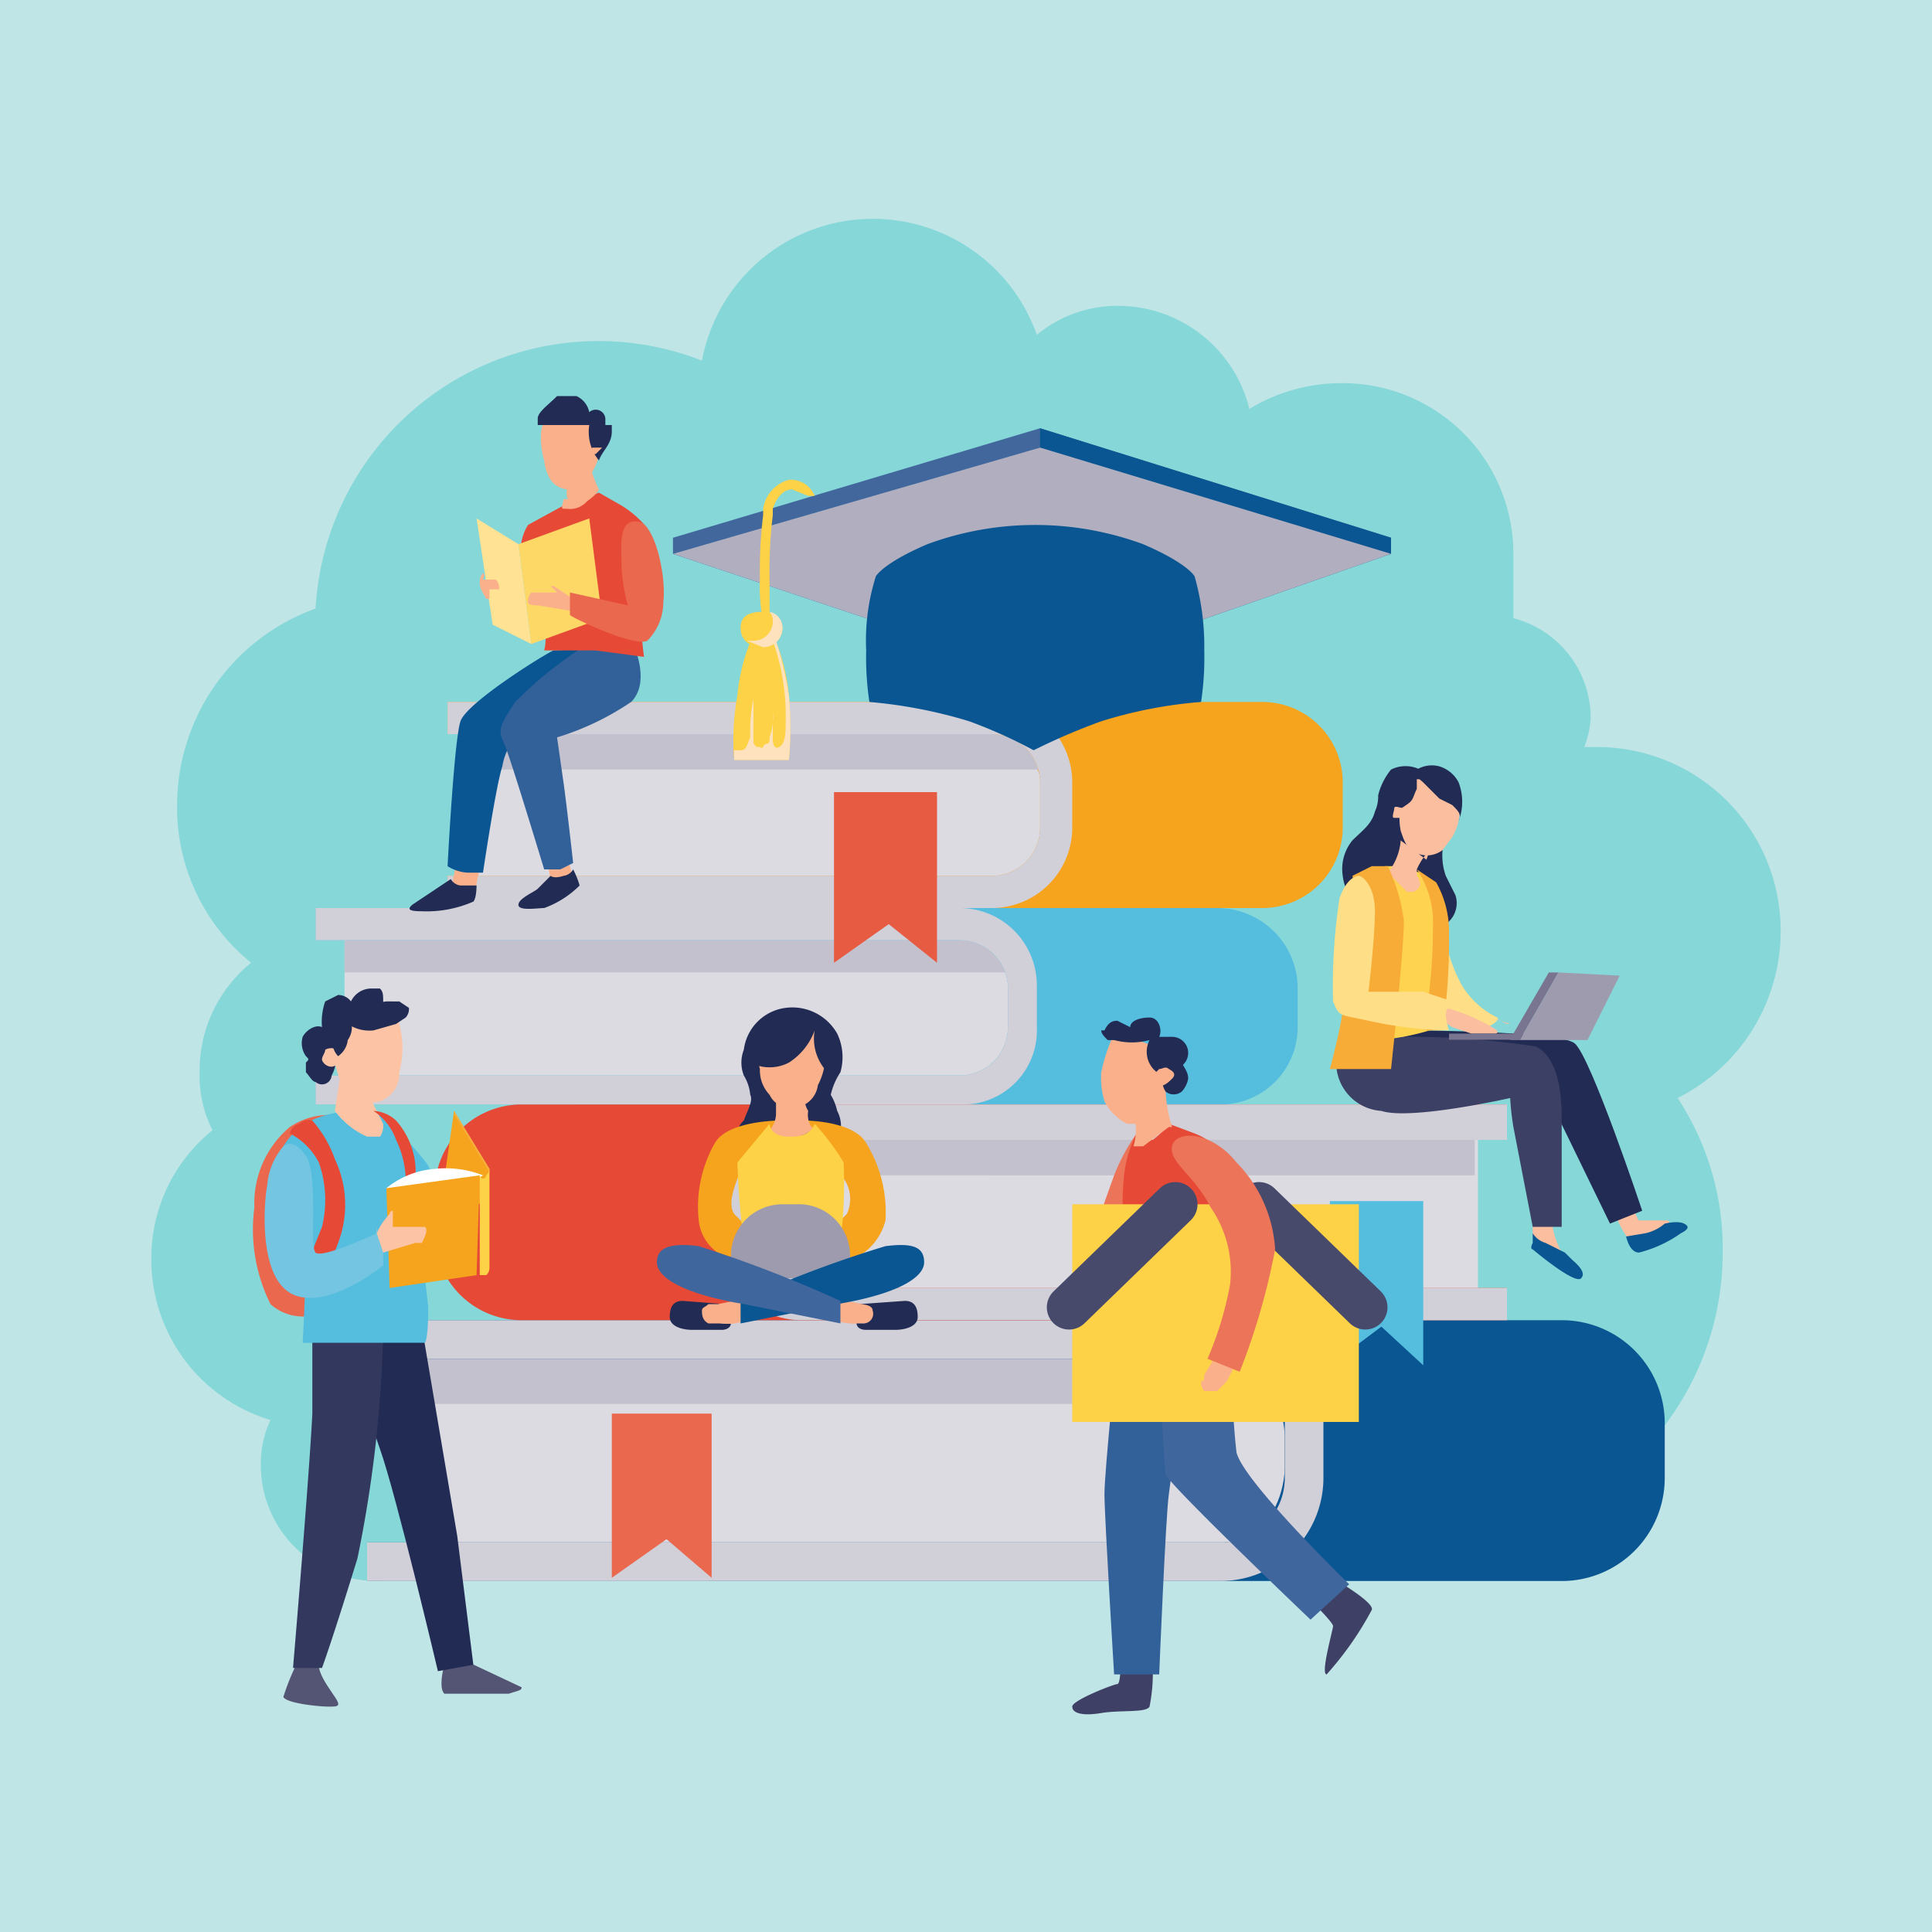 <svg xmlns="http://www.w3.org/2000/svg" viewBox="0 0 60 60"><defs><style>.cls-1{isolation:isolate;}.cls-2{fill:#bfe5e6;}.cls-3{fill:#00b6b9;opacity:0.3;}.cls-4{fill:#0a5692;}.cls-5,.cls-7{fill:#dddbe2;}.cls-6{fill:#c3c1cd;}.cls-14,.cls-17,.cls-6,.cls-7,.cls-8{mix-blend-mode:multiply;}.cls-8{fill:#d1cfd8;}.cls-9{fill:#ea684e;}.cls-10{fill:#55bede;}.cls-11{fill:#f6a41d;}.cls-12{fill:#e85b43;}.cls-13{fill:#41679d;}.cls-14{fill:#b1afbf;}.cls-15,.cls-40{fill:none;}.cls-16{fill:#fdd246;}.cls-17{fill:#fee2bd;}.cls-18{fill:#fab08b;}.cls-19{fill:#326099;}.cls-20{fill:#212b54;}.cls-21{fill:#e64a37;}.cls-22{fill:#fed867;}.cls-23{fill:#ffe293;}.cls-24{fill:#fbbe9e;}.cls-25{fill:#3c4064;}.cls-26{fill:#fedf87;}.cls-27{fill:#fdd350;}.cls-28{fill:#f7ac37;}.cls-29{fill:#797590;}.cls-30{fill:#9e9baf;}.cls-31{fill:#3f669d;}.cls-32{fill:#545474;}.cls-33{fill:#33395e;}.cls-34{fill:#fcc4a5;}.cls-35{fill:#fff;}.cls-36{fill:#f7ae3c;}.cls-37{fill:#73c5e2;}.cls-38{fill:#3e4165;}.cls-39{fill:#eb7459;}.cls-40{stroke:#484a6c;stroke-linecap:round;stroke-miterlimit:10;stroke-width:1.38px;}</style></defs><g class="cls-1"><g id="Layer_1" data-name="Layer 1"><rect class="cls-2" width="60" height="60"/><path class="cls-3" d="M55.3,28.9a5.7,5.7,0,0,0-5.7-5.7h-.4a2.9,2.9,0,0,0,.2-.9A3.2,3.2,0,0,0,47,19.2V17.6h0v-.4a5.3,5.3,0,0,0-5.3-5.3,5.5,5.5,0,0,0-2.9.8,4.2,4.2,0,0,0-4-3.2,3.9,3.9,0,0,0-2.6.9,5.4,5.4,0,0,0-10.4.8,8.8,8.8,0,0,0-12,7.7A6.5,6.5,0,0,0,5.5,25a6.2,6.2,0,0,0,2.3,4.9,4.3,4.3,0,0,0-1.6,3.4,3.7,3.7,0,0,0,.4,1.8,5.1,5.1,0,0,0-1.9,4,5.2,5.2,0,0,0,3.7,5,3.2,3.2,0,0,0-.3,1.4,3.6,3.6,0,0,0,3.6,3.6,3.5,3.5,0,0,0,3.1-1.8H41.7a9.3,9.3,0,0,0,2.9.5,8.9,8.9,0,0,0,8.9-8.9,8.5,8.5,0,0,0-1.4-4.8A5.8,5.8,0,0,0,55.3,28.9Z"/><path class="cls-4" d="M48.5,41H22v8.1H48.5a3.2,3.2,0,0,0,3.2-3.2V44.2A3.2,3.2,0,0,0,48.5,41Z"/><path class="cls-5" d="M12.6,41.7H36.9a3,3,0,0,1,3,3v.8a3,3,0,0,1-3,3H12.6a0,0,0,0,1,0,0V41.7A0,0,0,0,1,12.6,41.7Z"/><path class="cls-6" d="M38.4,41.7H12.6v1.9H40v-.3A1.6,1.6,0,0,0,38.4,41.7Z"/><path class="cls-4" d="M37.9,41H11.4v1.2H37.9a2,2,0,0,1,2,2v1.7a2,2,0,0,1-2,2H11.4v1.2H37.9a3.2,3.2,0,0,0,3.2-3.2V44.2A3.2,3.2,0,0,0,37.9,41Z"/><rect class="cls-7" x="14.3" y="44.6" width="11.8" height="0.11"/><rect class="cls-7" x="20.6" y="45.8" width="11.8" height="0.11"/><rect class="cls-7" x="13.9" y="47" width="11.8" height="0.11"/><rect class="cls-7" x="29.8" y="44.6" width="8" height="0.11"/><path class="cls-8" d="M37.9,41H11.4v1.2H37.9a2,2,0,0,1,2,2v1.7a2,2,0,0,1-2,2H11.4v1.2H37.9a3.2,3.2,0,0,0,3.2-3.2V44.2A3.2,3.2,0,0,0,37.9,41Z"/><path class="cls-9" d="M19,43.9h3.1V49l-1.4-1.2L19,49Z"/><path class="cls-10" d="M37.8,28.2h-20v6.1h20a2.4,2.4,0,0,0,2.5-2.4V30.6A2.5,2.5,0,0,0,37.8,28.2Z"/><path class="cls-5" d="M10.7,28.8H29.1a2.3,2.3,0,0,1,2.3,2.3v.6a2.3,2.3,0,0,1-2.3,2.3H10.7a0,0,0,0,1,0,0V28.8A0,0,0,0,1,10.7,28.8Z"/><path class="cls-6" d="M30.2,28.8H10.7v1.4H31.4V30A1.2,1.2,0,0,0,30.2,28.8Z"/><path class="cls-10" d="M29.8,28.2H9.8v1h20a1.5,1.5,0,0,1,1.5,1.4v1.3a1.5,1.5,0,0,1-1.5,1.5H9.8v.9h20a2.3,2.3,0,0,0,2.4-2.4V30.6A2.4,2.4,0,0,0,29.8,28.2Z"/><rect class="cls-7" x="12" y="30.9" width="8.9" height="0.09"/><rect class="cls-7" x="16.8" y="31.8" width="8.9" height="0.09"/><rect class="cls-7" x="11.7" y="32.8" width="8.9" height="0.09"/><rect class="cls-7" x="23.7" y="30.9" width="6" height="0.09"/><path class="cls-8" d="M29.8,28.2H9.8v1h20a1.5,1.5,0,0,1,1.5,1.4v1.3a1.5,1.5,0,0,1-1.5,1.5H9.8v.9h20a2.3,2.3,0,0,0,2.4-2.4V30.6A2.4,2.4,0,0,0,29.8,28.2Z"/><path class="cls-11" d="M39.2,21.8h-21v6.4h21a2.5,2.5,0,0,0,2.5-2.5V24.3A2.5,2.5,0,0,0,39.2,21.8Z"/><path class="cls-5" d="M14.8,22.4H30a2.4,2.4,0,0,1,2.4,2.4v.6A2.4,2.4,0,0,1,30,27.8H14.8a0,0,0,0,1,0,0V22.4A0,0,0,0,1,14.8,22.4Z"/><path class="cls-6" d="M31.2,22.4H14.8v1.5H32.4v-.3A1.2,1.2,0,0,0,31.2,22.4Z"/><path class="cls-11" d="M30.8,21.8H13.9v1H30.8a1.5,1.5,0,0,1,1.5,1.5v1.4a1.5,1.5,0,0,1-1.5,1.5H13.9v1H30.8a2.5,2.5,0,0,0,2.5-2.5V24.3A2.5,2.5,0,0,0,30.8,21.8Z"/><rect class="cls-7" x="16.1" y="24.6" width="5.3" height="0.09"/><rect class="cls-7" x="17.1" y="25.6" width="9.3" height="0.09"/><rect class="cls-7" x="15.8" y="26.5" width="5.3" height="0.09"/><rect class="cls-7" x="24.4" y="24.6" width="6.3" height="0.09"/><path class="cls-8" d="M30.8,21.8H13.9v1H30.8a1.5,1.5,0,0,1,1.5,1.5v1.4a1.5,1.5,0,0,1-1.5,1.5H13.9v1H30.8a2.5,2.5,0,0,0,2.5-2.5V24.3A2.5,2.5,0,0,0,30.8,21.8Z"/><path class="cls-12" d="M25.9,24.6h3.2v5.3l-1.5-1.2-1.7,1.2Z"/><polygon class="cls-13" points="20.9 16.7 20.9 17.2 32.3 20.4 43.2 17.2 43.2 16.7 32.3 13.3 20.9 16.7"/><polygon class="cls-4" points="32.3 20.4 43.2 17.2 43.2 16.7 32.3 13.3 32.3 20.4"/><polygon class="cls-4" points="20.9 17.2 32.3 21 43.2 17.2 32.3 13.9 20.9 17.2"/><polygon class="cls-14" points="20.9 17.2 32.3 21 43.2 17.2 32.3 13.9 20.9 17.2"/><path class="cls-4" d="M37.1,17.9s-.2-.4-1.6-1a9.7,9.7,0,0,0-6.7,0c-1.4.6-1.6,1-1.6,1a6.6,6.6,0,0,0-.3,2.3,9.2,9.2,0,0,0,.1,1.6,15,15,0,0,1,3.1.6,15,15,0,0,1,2,.9h0a20,20,0,0,1,2.1-.9,14,14,0,0,1,3.1-.6,9.2,9.2,0,0,0,.1-1.6A8,8,0,0,0,37.1,17.9Z"/><path class="cls-15" d="M24.5,15.2c-.3,0-.5.3-.6.6l1.1-.4Z"/><path class="cls-16" d="M24.5,14.9a1.1,1.1,0,0,0-.8.9V16a14.1,14.1,0,0,0-.1,2h0a5.3,5.3,0,0,0,.1,1.3h.2V18h0a14.1,14.1,0,0,1,.1-2v-.2c.1-.3.3-.6.6-.6l.5.2h.2A.8.8,0,0,0,24.5,14.9Z"/><path class="cls-16" d="M24.5,21.6a5.9,5.9,0,0,0-.5-1.9h-.6a5.9,5.9,0,0,0-.5,1.9,7.7,7.7,0,0,0-.1,2h1.7A11.1,11.1,0,0,0,24.5,21.6Z"/><path class="cls-16" d="M24.3,19.5a.6.6,0,0,1-.6.6c-.4,0-.7-.2-.7-.6s.3-.5.7-.5A.6.6,0,0,1,24.3,19.5Z"/><path class="cls-17" d="M23.9,19a.4.4,0,0,1,.1.3.6.6,0,0,1-.6.6h-.2l.5.2a.6.6,0,0,0,.6-.6A.5.5,0,0,0,23.9,19Z"/><path class="cls-17" d="M24.1,19.9H24a6.9,6.9,0,0,1,.4,2.5c0,.3,0,.7-.2.8s-.2-.2-.2-.3v-.8a1.9,1.9,0,0,1-.1.8c0,.1,0,.2-.1.2s-.1.2-.2.1h-.1c-.1-.1-.1-.1-.1-.2V21.7a4.9,4.9,0,0,0-.1,1.2c-.1.2-.1.4-.3.4h-.2v.3h1.7a11.1,11.1,0,0,0,0-2A10.8,10.8,0,0,0,24.1,19.9Z"/><path class="cls-18" d="M14.2,26.8c-.1.2-.1.5-.2.8h.6a.1.1,0,0,0,.1-.1h.1c0-.2.1-.4.1-.6h-.8"/><path class="cls-18" d="M17,26.7c0,.2.1.5.1.7l.7-.2h0c-.1-.2-.1-.4-.2-.6h0l-.6.2"/><path class="cls-4" d="M17.2,20.2c-.1,0-2.7,1.6-2.9,2.2s-.4,4.5-.4,4.5a1.3,1.3,0,0,0,.6.2H15s.4-2.7.6-3.3a1.9,1.9,0,0,1,.6-1.1L19,20.8l.2-.7Z"/><path class="cls-19" d="M18.1,20.1A12.3,12.3,0,0,0,16,21.8c-.6.9-.5.9-.3,1.4S16.9,27,16.9,27h.5l.4-.2s-.2-1.8-.3-2.5l-.2-1.4a8.5,8.5,0,0,0,2.3-1.1c.6-.6.1-1.7.1-1.7Z"/><path class="cls-20" d="M17.8,27a2.6,2.6,0,0,1,.2.5,3,3,0,0,1-1.1.7c-.2,0-.8.1-.8-.1s.5-.4.6-.5l.4-.4s.1.1.4,0A.4.4,0,0,0,17.8,27Z"/><path class="cls-20" d="M14,27.3a.4.4,0,0,0,.3.2h.5s0,.4-.1.5a3.6,3.6,0,0,1-1.6.3c-.5,0-.4-.1-.3-.2Z"/><path class="cls-21" d="M20.1,16.4a3.1,3.1,0,0,0-.8-.7l-.7-.4-1.1.4-1.1.6a1.5,1.5,0,0,0-.2,1.1,17.1,17.1,0,0,0,.7,2.1,1.4,1.4,0,0,1,0,.7h1.6l1.5.2a13.5,13.5,0,0,1-.1-2.3C20,17.5,20.1,16.4,20.1,16.4Z"/><polygon class="cls-22" points="16.1 16.9 16.5 20 18.7 19.2 18.3 16.1 16.1 16.9"/><path class="cls-18" d="M17.2,12.8a.8.8,0,0,0-.4.7,2.5,2.5,0,0,0,.1.8,1.4,1.4,0,0,0,.2.6.7.7,0,0,0,.6.3.5.5,0,0,0,.5-.3,1.5,1.5,0,0,0,.4-1.3v-.2a1,1,0,0,0-.4-.5l-.6-.2h-.5"/><path class="cls-18" d="M17.6,15.1v.3c0,.1.1.1,0,.1h-.1c0,.1-.1.3,0,.3h.1a.7.7,0,0,0,.6-.2c.1-.1.3-.2.4-.4h0a3.2,3.2,0,0,1-.3-.9,2,2,0,0,0-.7.6"/><path class="cls-20" d="M16.7,13v.2h1.6a1.4,1.4,0,0,0,.3,1.1c.1-.3.4-.5.4-.9v-.2h-.2V13a.3.3,0,0,0-.5-.2.7.7,0,0,0-.4-.5h-.6C17,12.6,16.7,12.8,16.7,13Z"/><path class="cls-18" d="M18.7,13.9h-.3l-.2.2h.3Z"/><path class="cls-18" d="M17.9,19l-1.2-.2c-.1,0-.3,0-.3-.1a.4.4,0,0,1,.1-.3h.8l-.2-.2h.1l.6.4a.1.1,0,0,1,.1.1h0V19"/><path class="cls-9" d="M19.8,16.2c-.6-.1-.5.8-.5,1.2a5.2,5.2,0,0,0,.2,1.4l-1.8-.4v.7c.1.1,2,1,2.4.8a1.7,1.7,0,0,0,.5-1.2C20.7,17.8,20.3,16.2,19.8,16.2Z"/><polygon class="cls-23" points="16.1 16.9 14.8 16.1 15.3 19.4 16.5 20 16.1 16.9"/><path class="cls-18" d="M15.2,18.6h-.1c-.1-.2-.2-.3-.2-.5a.4.4,0,0,1,.1-.3c.1.1,0,.1,0,.2h.4a.4.4,0,0,1,.1.3h-.3"/><path class="cls-21" d="M16.2,34.3H38V41H16.2a2.7,2.7,0,0,1-2.7-2.6V37A2.7,2.7,0,0,1,16.2,34.3Z"/><path class="cls-5" d="M23.2,34.9H43.3a2.5,2.5,0,0,1,2.5,2.5v.7a2.5,2.5,0,0,1-2.5,2.5H23.2a0,0,0,0,1,0,0V34.9a0,0,0,0,1,0,0Z" transform="translate(69.1 75.5) rotate(180)"/><path class="cls-6" d="M24.6,34.9H45.8v1.6H23.2v-.3A1.3,1.3,0,0,1,24.6,34.9Z"/><path class="cls-21" d="M24.9,34.3H46.8v1.1H24.9A1.6,1.6,0,0,0,23.3,37v1.4A1.6,1.6,0,0,0,24.9,40H46.8v1H24.9a2.6,2.6,0,0,1-2.6-2.6V37A2.7,2.7,0,0,1,24.9,34.3Z"/><rect class="cls-7" x="34.7" y="37.3" width="9.7" height="0.09" transform="translate(79.1 74.7) rotate(180)"/><rect class="cls-7" x="29.5" y="38.3" width="9.7" height="0.09" transform="translate(68.7 76.6) rotate(180)"/><rect class="cls-7" x="35" y="39.3" width="9.7" height="0.09" transform="translate(79.7 78.7) rotate(180)"/><rect class="cls-7" x="25" y="37.3" width="6.6" height="0.09" transform="translate(56.6 74.7) rotate(180)"/><path class="cls-8" d="M24.9,34.3H46.8v1.1H24.9A1.6,1.6,0,0,0,23.3,37v1.4A1.6,1.6,0,0,0,24.9,40H46.8v1H24.9a2.6,2.6,0,0,1-2.6-2.6V37A2.7,2.7,0,0,1,24.9,34.3Z"/><path class="cls-10" d="M41.3,37.3h2.9v5.1l-1.3-1.2-1.6,1.2Z"/><path class="cls-24" d="M46.3,31.6l.6.2h-.1l-.4-.2h-.1v-.2h0"/><path class="cls-24" d="M47.6,37.9v.4c0,.1,0,.1.1.2a.1.1,0,0,0,.1.1l.6.4c.1.1.2.1.2.2h.1a2.6,2.6,0,0,1-.5-1.2h-.6"/><path class="cls-24" d="M50.2,37.8a2.5,2.5,0,0,0,.4.7h.1l.7-.2a.5.5,0,0,0,.4-.2c0-.1.1-.1,0-.2h-.9c-.1-.1-.1-.3-.2-.4l-.5.3"/><path class="cls-20" d="M43.6,32s4.8,0,5.3.4S51,37.6,51,37.6L50,38l-1.8-3.7c-.5-.8-2-.7-2.5-.7H43.5Z"/><path class="cls-25" d="M43.1,32.2a27,27,0,0,1,4.6.3c.6.3.8,1.2.8,2.2v3.4h-.9L47,35a8.1,8.1,0,0,1-.1-.9s-3.1.7-4,.4a1.5,1.5,0,0,1-1.4-1.6,1.2,1.2,0,0,1,.5-1Z"/><path class="cls-20" d="M44.1,23.9a1,1,0,0,0-.9,0,2,2,0,0,0-.4.8,1.1,1.1,0,0,1-.1.5c-.1.4-.4.6-.7.9a1.4,1.4,0,0,0-.3,1.1,1.5,1.5,0,0,0,.7,1.1,2.8,2.8,0,0,0,1.6.6,1.5,1.5,0,0,0,.9-.2.8.8,0,0,0,.3-.9l-.3-.6a1.9,1.9,0,0,1-.1-.8c.1-.3.3-.5.3-.8a1.9,1.9,0,0,0,.2-.7,1,1,0,0,0-.2-.7l-.5-.2H44"/><path class="cls-26" d="M44.4,27.3a2,2,0,0,1,.4,1.1,4.9,4.9,0,0,0,.6,2.2,2.6,2.6,0,0,0,1.1,1c.1.1-.3.3-.3.3l-1-.3c-.4-.2-.7-.1-.8-.7a16.3,16.3,0,0,1-.1-3Z"/><path class="cls-24" d="M44.9,31.3a5.6,5.6,0,0,1,1.6.7h0c0,.1,0,.1-.1.1h-.7l-.6-.2-.3-.2c-.1-.1,0-.3.1-.4"/><path class="cls-27" d="M43,26.9h.3l.8.2a3.2,3.2,0,0,1,.5,1.4,15,15,0,0,1-.1,3.1,1,1,0,0,1-.1.4,7.6,7.6,0,0,1-1.6.3c-.1,0,.3-2.5.3-3.3S43,26.9,43,26.9Z"/><path class="cls-28" d="M44,27a2.9,2.9,0,0,1,.5,1.8,16.1,16.1,0,0,1-.2,2.6V32h.5a19,19,0,0,0,.2-3,3.1,3.1,0,0,0-.4-1.6Z"/><path class="cls-24" d="M43.9,24.1a3.6,3.6,0,0,0-.4.9,2.1,2.1,0,0,0,0,.8c.1.3.2.6.5.7a.8.8,0,0,0,.8-.1l.3-.4a1.7,1.7,0,0,0,.2-1.2c-.1-.2-.1-.3-.2-.4l-.3-.2h-1"/><path class="cls-24" d="M44.4,26.4a2.1,2.1,0,0,0-.4.6v.2a.4.4,0,0,1,.1.3c-.1.2-.2.2-.3.2h-.1l-.6-.6h0a1.8,1.8,0,0,0,.4-1l.8.6"/><path class="cls-20" d="M44,23.9v.6c-.1.2-.1.3-.2.4s-.3.2-.4.3v-.5c0-.1.1-.1.1-.2a.6.6,0,0,1,.5-.6"/><path class="cls-20" d="M44,23.9c-.1.2.1.3.2.4s.3.3.5.5l.4.2c.2.2.3.3.2.5a1.7,1.7,0,0,0,0-1.2,1,1,0,0,0-.6-.5.9.9,0,0,0-.7.1"/><path class="cls-24" d="M43.7,25.1h-.1c-.1,0-.3-.1-.3,0s-.1.3,0,.3h.4"/><path class="cls-28" d="M42,27.2l.6-.3h.5a5.7,5.7,0,0,1,.5,1.7c0,.9-.4,4.6-.4,4.6H41.3s.3-1.1.4-1.8.4-2.7.4-3.2A3.8,3.8,0,0,0,42,27.2Z"/><path class="cls-26" d="M45.1,31.1a.7.7,0,0,0-.2.4,2,2,0,0,0,.1.5,12.5,12.5,0,0,1-2.5-.3c-.9-.2-.9-.1-1.1-.6a17.7,17.7,0,0,1,.2-3.2c.2-.6.5-.7.6-.7s.5.3.5,1.1-.2,2.5-.2,2.5h1.7Z"/><path class="cls-4" d="M47.6,38.3v.3c-.1.2,0,.2,0,.2s1.3,1.1,1.5.9-.2-.5-.3-.6l-.2-.2-.6-.3A.7.7,0,0,1,47.6,38.3Z"/><path class="cls-4" d="M50.5,38.4s.1.5.4.5a3.9,3.9,0,0,0,1.3-.6c.2-.1.3-.2.1-.3s-.6,0-.6,0a1.4,1.4,0,0,1-.6.3Z"/><rect class="cls-29" x="45" y="32.1" width="2.2" height="0.19"/><polygon class="cls-29" points="47 32.1 48.1 30.2 48.4 30.2 47.2 32.3 46.9 32.3 47 32.1"/><polygon class="cls-30" points="48.4 30.2 50.3 30.3 49.3 32.3 47.2 32.3 48.4 30.2"/><path class="cls-20" d="M25.8,34a2.1,2.1,0,0,1,.3-.7,1.7,1.7,0,0,0-.1-1.2,1.6,1.6,0,0,0-1.6-.8,1.5,1.5,0,0,0-1.3,1.3,1.1,1.1,0,0,0,0,.8,1.4,1.4,0,0,1,.2.6c.1.2-.1.5-.2.8a.6.6,0,0,0-.1.8l.5.3,1,.2a2,2,0,0,0,1.3-.4,1,1,0,0,0,.2-1.2A1.7,1.7,0,0,0,25.8,34Z"/><path class="cls-11" d="M25,34.8s1.5,0,1.9.7a4.1,4.1,0,0,1,.6,2.4,1.8,1.8,0,0,1-1,1.2l-.9.3v-1l.7-.7a1.1,1.1,0,0,0-.1-1.1c-.1-.4-.6-.6-.6-.6Z"/><path class="cls-11" d="M24.2,34.8s-1.6,0-2,.7a4,4,0,0,0-.5,2.4,1.4,1.4,0,0,0,1,1.2l.8.3v-1l-.7-.7c-.2-.3,0-.8.1-1.1a1.5,1.5,0,0,1,.6-.6Z"/><path class="cls-18" d="M23.6,32.1a2.1,2.1,0,0,0,0,1.1,1.1,1.1,0,0,0,.3.8.7.7,0,0,0,.7.4.8.8,0,0,0,.8-.7,2,2,0,0,0,.2-1.3c0-.2,0-.3-.1-.4h-.3a1.8,1.8,0,0,0-1.6.3"/><path class="cls-18" d="M24.1,34v.6a.8.8,0,0,1-.2.5.1.1,0,0,0-.1.1h.1a1.2,1.2,0,0,0,1.3-.1h.1a.1.1,0,0,0-.1-.1.7.7,0,0,1-.1-.5A.7.7,0,0,1,25,34h-.8"/><path class="cls-20" d="M23.3,33a1.3,1.3,0,0,0,1.2,0,2,2,0,0,0,.8-1,1.5,1.5,0,0,0,.4,1.3.6.6,0,0,1,.1-.4.7.7,0,0,0-.1-.5.8.8,0,0,0-.2-.5l-.7-.2h-.9l-.2.2a.2.2,0,0,0-.2.2.3.3,0,0,0-.1.2c0,.2-.1.4,0,.6"/><path class="cls-16" d="M26.2,36.1a7.4,7.4,0,0,0-.9-1.2s-.1.4-.7.4h-.1c-.6,0-.6-.4-.6-.4l-1,1.2a23.2,23.2,0,0,0,.3,3.1H26A14.2,14.2,0,0,0,26.2,36.1Z"/><path class="cls-30" d="M24.3,37.4h.4A1.6,1.6,0,0,1,26.4,39v.7a0,0,0,0,1,0,0H22.7a0,0,0,0,1,0,0V39A1.6,1.6,0,0,1,24.3,37.4Z"/><path class="cls-20" d="M22.5,40.5s-.3,0-.4.2a.4.4,0,0,0,.3.4h.3s0,.2-.3.2h-.9c-.3,0-.7-.1-.7-.4s.1-.5.4-.5Z"/><path class="cls-18" d="M25.8,40.3l1,.2h.3l.3.2a.5.5,0,0,1-.2.4h-.5a1.8,1.8,0,0,1-1-.2.1.1,0,0,1-.1-.1h0a.8.8,0,0,0,.2-.4"/><path class="cls-18" d="M23.3,40.3l-1,.2H22c-.1.1-.2.1-.2.2s0,.3.2.4h.4a1.6,1.6,0,0,0,1-.2c.1,0,.1,0,.1-.1h0c-.1-.1-.1-.3-.2-.4"/><path class="cls-4" d="M27.5,38.7c.8-.1,1.2,0,1.2.5s-.9,1-2.7,1.3l-3,.6v-.7A36.1,36.1,0,0,1,27.5,38.7Z"/><path class="cls-31" d="M21.7,38.7c-.8-.1-1.3,0-1.3.5s.9,1,2.7,1.3l3,.6v-.7A40.2,40.2,0,0,0,21.7,38.7Z"/><path class="cls-20" d="M26.7,40.5s.4,0,.4.2a.3.3,0,0,1-.3.4h-.2s0,.2.3.2h.9c.3,0,.7-.1.7-.4s-.1-.5-.4-.5Z"/><path class="cls-32" d="M13.8,51.7s-.2.7,0,.9h2c.3-.1.4-.1.4-.2l-1.7-.8a1,1,0,0,0-.1-.3Z"/><path class="cls-32" d="M9.3,51.5a7.3,7.3,0,0,0-.5,1.2c.1.2,1.1.3,1.4.3s.4,0,.2-.3-.5-.7-.5-1a.4.4,0,0,1,.1-.3Z"/><path class="cls-20" d="M13.1,41.2l1.1,6.5.5,4-1.1.2s-1.3-5.5-1.8-6.9-.5-2.1-.5-2.1v-2Z"/><path class="cls-33" d="M11.9,41.4a39,39,0,0,1-.8,7C10.3,51,10,51.8,10,51.8H9.1s.5-5.9.6-7.9V41.3Z"/><path class="cls-9" d="M10.8,34.7A2.2,2.2,0,0,0,9,35a3.1,3.1,0,0,0-1.1,2.5,5.2,5.2,0,0,0,.5,3,1.5,1.5,0,0,0,1.5.3c.3,0,.9-2.1,1.1-3.2A15.7,15.7,0,0,0,10.8,34.7Z"/><path class="cls-10" d="M8.8,35.6a2.1,2.1,0,0,1,1.1-.9,3.5,3.5,0,0,1,2-.1c.2.1.4.3.6,1a47.9,47.9,0,0,1,.8,5c0,1-.1,1.1-.1,1.1H9.4s.2-3.7.1-4.6A2.3,2.3,0,0,0,8.8,35.6Z"/><path class="cls-34" d="M10.6,33.2l-.2,1.3h0a2.5,2.5,0,0,0,1,.8h.4a.6.6,0,0,0,.1-.4l-.3-.6a1.3,1.3,0,0,1-.1-.6v-.3h-.1l-.3-.3c-.2,0-.3-.1-.4,0"/><path class="cls-20" d="M11.9,31.4v-.3c0-.2,0-.3-.1-.4h-.3a.7.7,0,0,0-.6.4.5.5,0,0,0-.4-.2l-.4.2a1.9,1.9,0,0,0-.1.8c-.2-.1-.5.1-.6.3a.7.7,0,0,0,.1.6c.1.1.1.1,0,.2v.3c.1.1.2.3.3.3a.3.3,0,0,0,.4,0,.3.3,0,0,0,.1-.2,1.1,1.1,0,0,0,.1-.8"/><polygon class="cls-18" points="10.4 33.1 10.4 33.1 10.4 33.1 10.4 33.1"/><path class="cls-34" d="M12.4,31.8a.1.1,0,0,0-.1-.1H10.9c-.2.1-.3.4-.4.6a1.7,1.7,0,0,0-.1.7,3,3,0,0,0,.4,1,1.2,1.2,0,0,0,1,.2.9.9,0,0,0,.6-.9A2.9,2.9,0,0,0,12.4,31.8Z"/><path class="cls-34" d="M10.7,32.9c0-.1,0-.1-.1-.2a.4.4,0,0,0-.5-.1c0,.1-.1.2-.1.3s.2.3.4.2.4,0,.4-.1Z"/><path class="cls-20" d="M10.5,32.8a.6.6,0,0,1-.1-.7c0-.1.3-.3.5-.4h0a.7.7,0,0,1-.1.6A.7.7,0,0,1,10.5,32.8Z"/><path class="cls-20" d="M10.8,31.8a1.2,1.2,0,0,0,.8.2l.7-.2.3-.2a.4.4,0,0,0,.1-.3l-.3-.2H12a2.9,2.9,0,0,0-1.3.5"/><path class="cls-10" d="M12.2,35a7.2,7.2,0,0,1,1.1,1.2,14.1,14.1,0,0,1,.6,1.5H12.6Z"/><path class="cls-21" d="M9,35.2a2.1,2.1,0,0,1,.9.9,3.5,3.5,0,0,1,.1,2l-.4,1v.5s.6-.1.9-1a3.3,3.3,0,0,0-.1-2.6,3.6,3.6,0,0,0-.7-1.2.4.4,0,0,0-.4.1A.4.4,0,0,0,9,35.2Z"/><path class="cls-21" d="M11.6,34.5a1.1,1.1,0,0,1,.7.3,2.4,2.4,0,0,1,.6,1.8h-.3a3,3,0,0,0-.3-1.2A1.8,1.8,0,0,0,11.6,34.5Z"/><polygon class="cls-11" points="15.2 36.3 14.1 34.5 13.7 37.3 15.1 37.4 15.2 36.3"/><path class="cls-35" d="M12,36.9a2.7,2.7,0,0,1,1.5-.6,3.2,3.2,0,0,1,1.5.2,1.8,1.8,0,0,1-1,.3l-1.8.3Z"/><polygon class="cls-11" points="12 36.9 12.1 40 14.8 39.6 14.9 36.5 12 36.9"/><polygon class="cls-36" points="15.2 36.4 15.2 36.3 14.1 34.5 14.1 34.6 15.2 36.4"/><path class="cls-16" d="M14.9,36.5a.1.1,0,0,0,.2,0,.3.3,0,0,0,.1-.2v3.1a.3.3,0,0,1-.1.2h-.2Z"/><path class="cls-34" d="M11.7,38.3a2.1,2.1,0,0,1,.4-.6.1.1,0,0,1,.1-.1h0v.5h1c.1.1,0,.3-.1.5h-.2l-1,.3h-.1a1.9,1.9,0,0,1-.1-.8"/><path class="cls-37" d="M8.8,35.6s.3-.3.7.3.1,2.8.3,3,1.9-.6,1.9-.6l.2.6v.4s-1.7,1.4-2.8.9-.9-2.9-.8-3.4A2.1,2.1,0,0,1,8.8,35.6Z"/><path class="cls-38" d="M34.8,51.7s0,.6-.1.6-1.4.5-1.4.7.3.3.9.2,1.4,0,1.5-.2a5.3,5.3,0,0,0,.1-1.2Z"/><path class="cls-38" d="M40.9,49.9s.5.5.5.6S41,52,41.2,52a10.1,10.1,0,0,0,1.4-2c.1-.2-.9-.8-.9-.8Z"/><path class="cls-19" d="M34.7,41.8s-.4,3.9-.4,4.6.3,5.6.3,5.6H36s.2-4.9.3-5.6.5-4.1.5-4.1Z"/><path class="cls-31" d="M36.1,41.5a32.2,32.2,0,0,0,.1,4.3c.3.5,4.5,4.5,4.5,4.5l1.2-1.1s-3.3-3.2-3.5-4.1a20.2,20.2,0,0,1-.1-3.3Z"/><path class="cls-39" d="M35.3,35.2a6.1,6.1,0,0,0-.7,1.3l-.5,1.4h1.1s.3-1.5.3-1.9A4.1,4.1,0,0,0,35.3,35.2Z"/><path class="cls-21" d="M35.3,35.2a3.7,3.7,0,0,0-.4,1.4c-.1.9,0,4,0,4h3.6a19.6,19.6,0,0,0-.1-4.1,2.3,2.3,0,0,0-1.3-1.3l-.8-.3a2.3,2.3,0,0,1-.5.5A.8.8,0,0,1,35.3,35.2Z"/><rect class="cls-16" x="33.3" y="37.4" width="8.9" height="6.76"/><line class="cls-40" x1="33.2" y1="40.6" x2="36.5" y2="37.4"/><line class="cls-40" x1="42.4" y1="40.6" x2="39.1" y2="37.4"/><path class="cls-18" d="M34.6,32.1a5.6,5.6,0,0,0-.4,1.2,2.5,2.5,0,0,0,.1.9,1.6,1.6,0,0,0,.7.7h.5a1.7,1.7,0,0,0,.7-1c0-.3-.1-.7-.1-1s-.1-.3-.2-.4l-.6-.2h-.8"/><path class="cls-18" d="M35.2,34.6a1.7,1.7,0,0,1,0,1h.3l.8-.6h.1a4.3,4.3,0,0,1-.2-1.1h-.1l-.6.5-.3.4"/><path class="cls-18" d="M37.7,42.2l-.3.5c0,.1,0,.2-.1.2a.4.4,0,0,0,.1.3h.4l.3-.3.3-.6h-.7"/><path class="cls-20" d="M36.7,33.1h0a.5.5,0,0,0,.1-.7.5.5,0,0,0-.4-.2H36c.1-.2,0-.6-.3-.6s-.6.1-.6.3l-.4-.2c-.2,0-.3.1-.4.3h-.1c0,.1.1.2.2.3h.2a2.1,2.1,0,0,0,1.1,0,.8.8,0,0,0,.4,1.1.7.7,0,0,0,.1.5.4.4,0,0,0,.5,0,.8.8,0,0,0,.2-.4c0-.2-.1-.3-.2-.5Z"/><path class="cls-18" d="M36.3,33.2c-.1-.1-.2,0-.3,0l-.2.2h0a.4.4,0,0,0,.1.3c.2.1.4-.1.5-.2S36.5,33.3,36.3,33.2Z"/><path class="cls-39" d="M36.4,35.6c-.1.5.7.9,1.2,1.9a3.5,3.5,0,0,1,.6,2.4,10.7,10.7,0,0,1-.7,2.3l1,.4a20.9,20.9,0,0,0,1.1-3.8,4.2,4.2,0,0,0-1.2-2.7C37.6,35.1,36.5,35.1,36.4,35.6Z"/></g></g></svg>